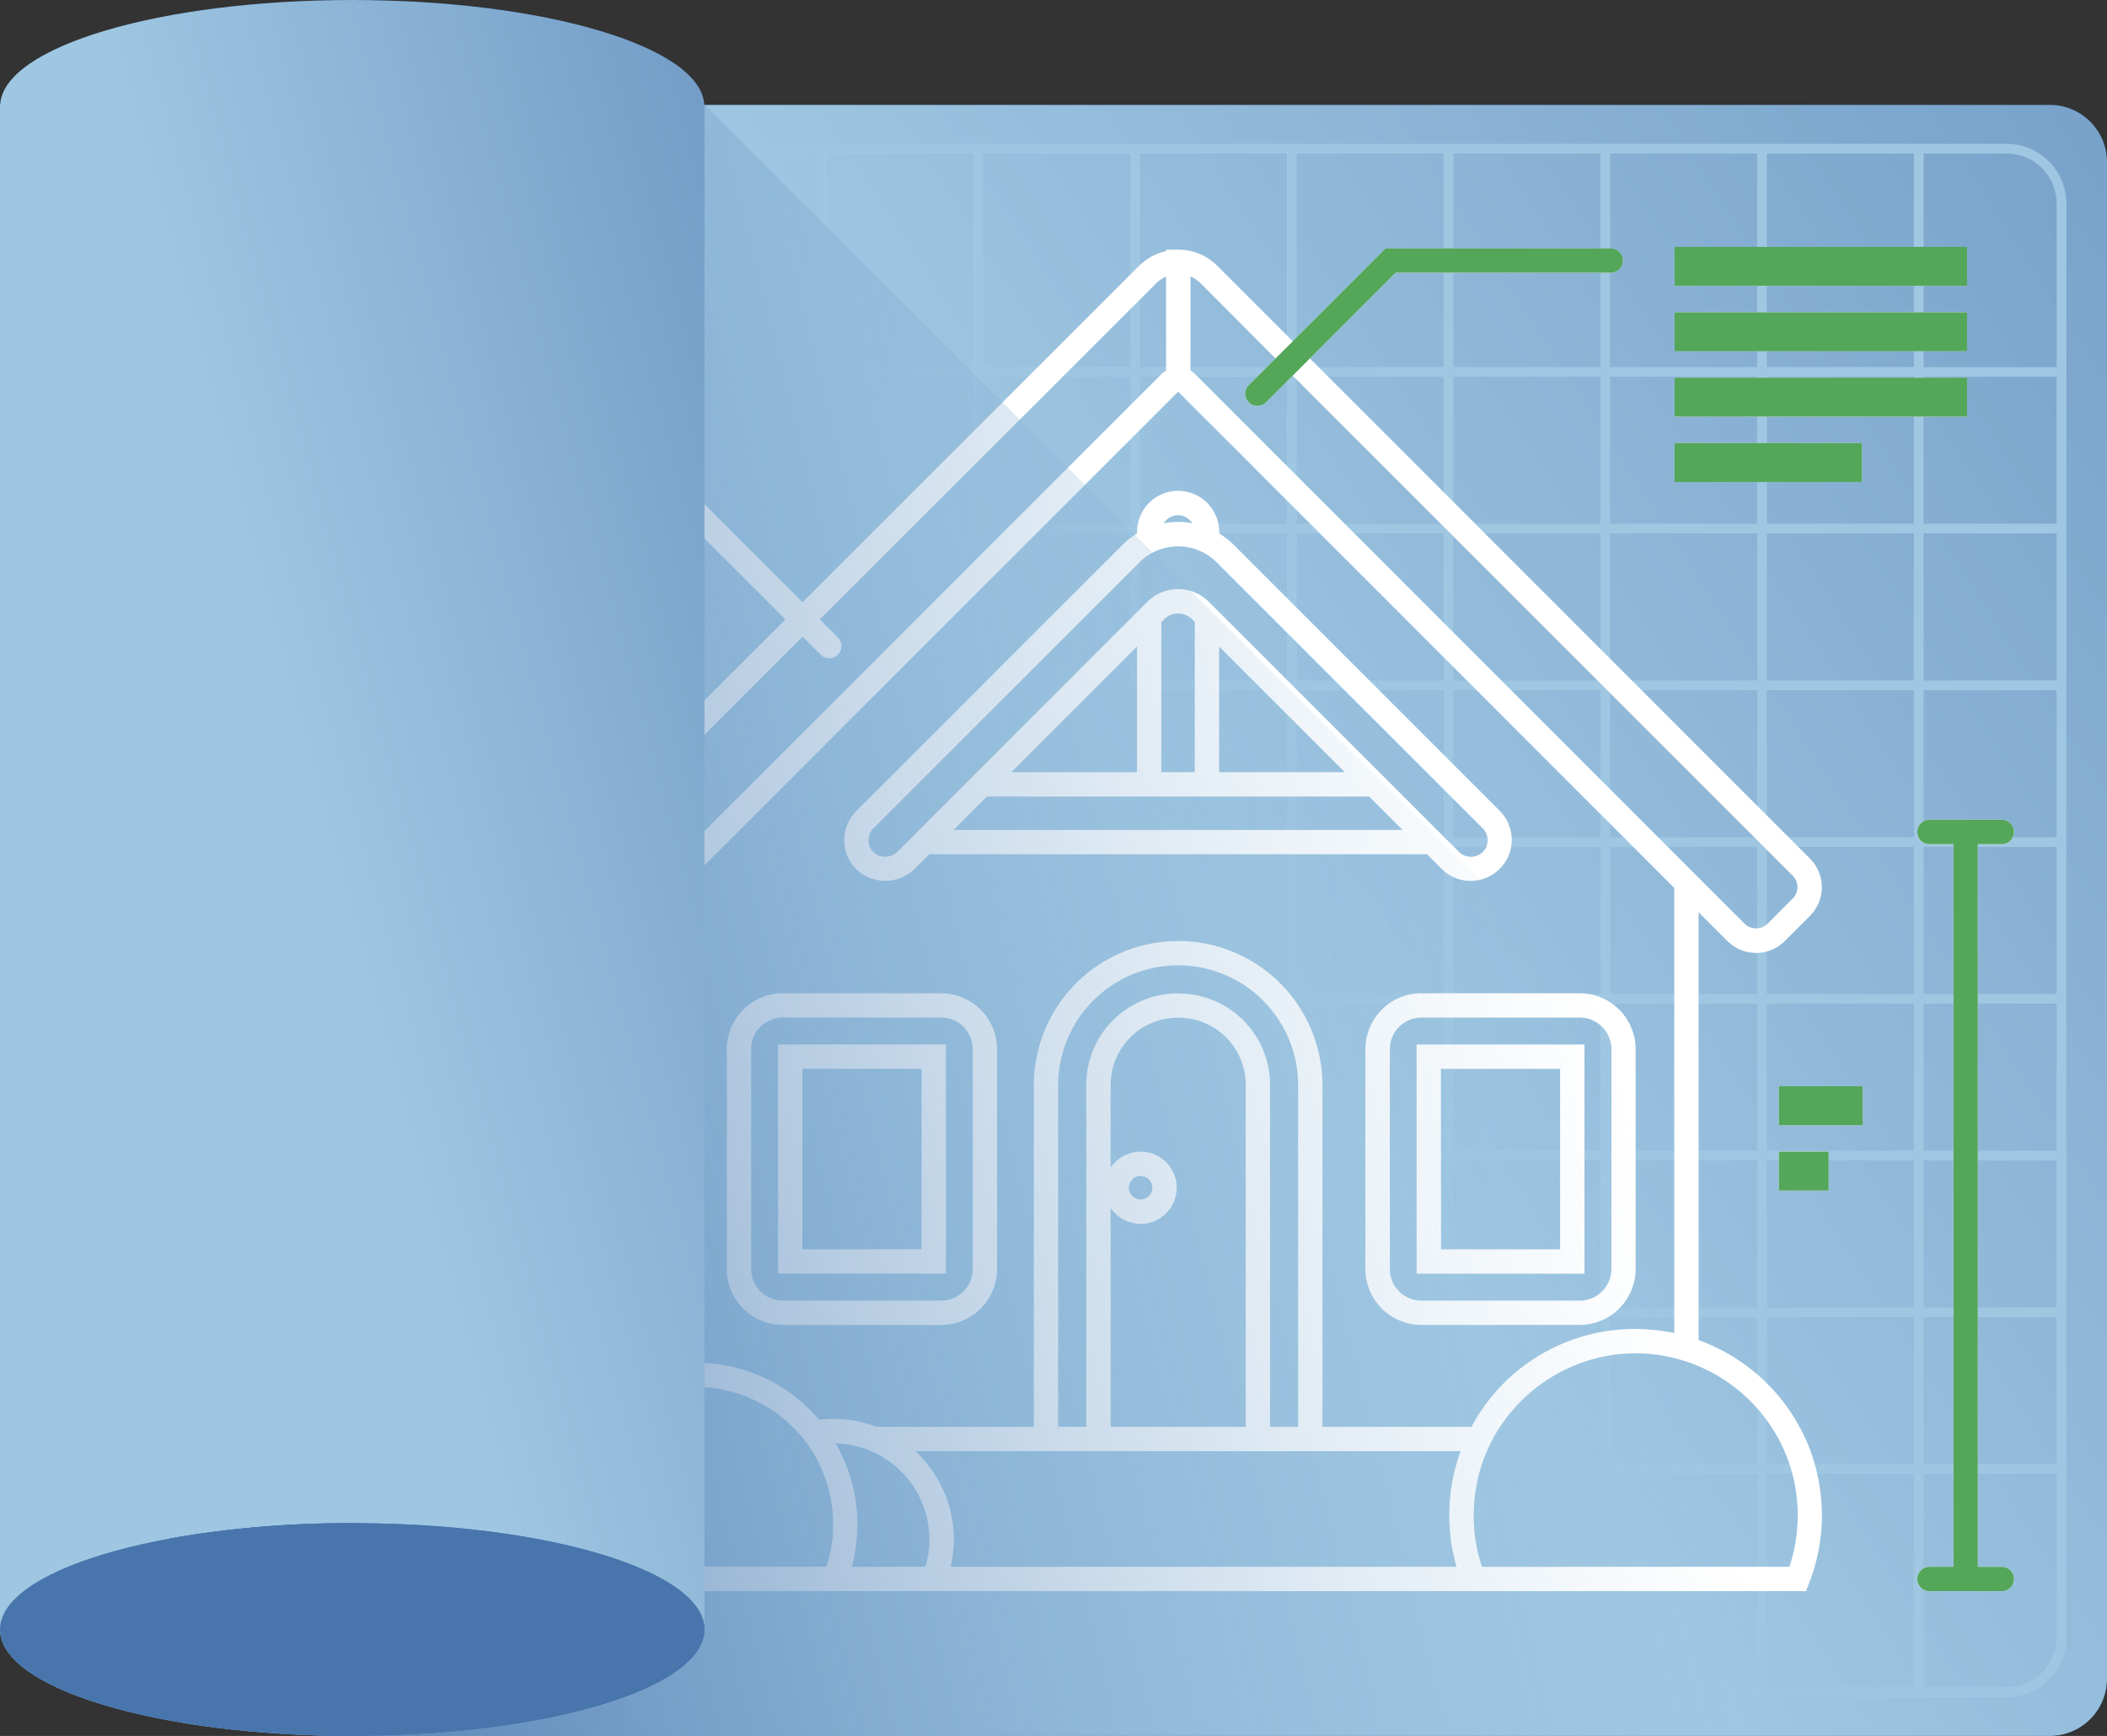 <svg xmlns="http://www.w3.org/2000/svg" xmlns:xlink="http://www.w3.org/1999/xlink" width="82.448" height="67.935" viewBox="0 0 82.448 67.935">
  <rect x="0" y="0" width="82.448" height="67.935" fill="#333333" stroke="none"/>
  <defs>
    <linearGradient id="linear-gradient" x1="0.462" y1="0.459" x2="1.784" y2="-0.349" gradientUnits="objectBoundingBox">
      <stop offset="0" stop-color="#9fc7e2"/>
      <stop offset="1" stop-color="#4975ad"/>
    </linearGradient>
    <linearGradient id="linear-gradient-2" x1="0.659" y1="0.314" x2="-0.224" y2="0.519" gradientUnits="objectBoundingBox">
      <stop offset="0" stop-color="#9fc7e2" stop-opacity="0"/>
      <stop offset="1" stop-color="#4975ad"/>
    </linearGradient>
    <linearGradient id="linear-gradient-3" x1="0.471" y1="0.526" x2="1.626" y2="-0.233" xlink:href="#linear-gradient"/>
    <linearGradient id="linear-gradient-4" x1="1.634" y1="-7.759" x2="-0.028" y2="-6.027" xlink:href="#linear-gradient"/>
    <linearGradient id="linear-gradient-5" x1="0.846" y1="-7.561" x2="-0.016" y2="-5.397" xlink:href="#linear-gradient"/>
    <linearGradient id="linear-gradient-6" x1="0.382" y1="-8.638" x2="1.799" y2="-6.577" xlink:href="#linear-gradient"/>
  </defs>
  <g id="Groupe_42027" data-name="Groupe 42027" transform="translate(5571 1711.661)">
    <g id="Composant_27_6" data-name="Composant 27 – 6" transform="translate(-5571 -1711.661)" style="isolation: isolate">
      <g id="blueprint" style="mix-blend-mode: luminosity;isolation: isolate">
        <path id="Tracé_40402" data-name="Tracé 40402" d="M154.851,134.378H88.968V70.547h65.883a2.238,2.238,0,0,1,2.238,2.238V132.14A2.238,2.238,0,0,1,154.851,134.378Z" transform="translate(-74.641 -66.443)" fill="#0f1e3b"/>
        <path id="Tracé_40403" data-name="Tracé 40403" d="M152.168,80H87.785v60.787h64.383a2.342,2.342,0,0,0,2.339-2.339V82.336A2.342,2.342,0,0,0,152.168,80Zm1.958,2.339v6.4H148.92V80.378h3.247A1.96,1.96,0,0,1,154.126,82.336Zm-29.738,30.931v-5.753h5.753v5.753Zm5.752.381V119.4h-5.753v-5.752Zm-5.752-6.514v-5.752h5.753v5.752Zm6.133.381h5.752v5.753h-5.752Zm0-.381v-5.752h5.752v5.752Zm0-6.133V95.248h5.752V101Zm-.381,0h-5.753V95.248h5.753Zm-6.133,0h-5.752V95.248h5.752Zm0,.381v5.752h-5.752v-5.752Zm0,6.133v5.753h-5.752v-5.753Zm0,6.133V119.4h-5.752v-5.752Zm0,6.133v5.752h-5.752v-5.752Zm.381,0h5.753v5.752h-5.753Zm6.133,0h5.752v5.752h-5.752Zm0-.381v-5.752h5.752V119.4Zm6.133-5.752h5.752V119.4h-5.752Zm0-.381v-5.753h5.752v5.753Zm0-6.133v-5.752h5.752v5.752Zm0-6.133V95.248h5.752V101Zm0-6.133V89.115h5.752v5.752h-5.752Zm-.381,0h-5.752V89.115h5.752Zm-6.133,0h-5.753V89.115h5.753Zm-6.133,0h-5.752V89.115h5.752Zm-6.133,0h-5.752V89.115h5.752v5.752h0Zm0,.381V101h-5.752V95.248Zm0,6.133v5.752h-5.752v-5.752Zm0,6.133v5.753h-5.752v-5.753Zm0,6.133V119.4h-5.752v-5.752Zm0,6.133v5.752h-5.752v-5.752Zm0,6.133v5.752h-5.752v-5.752Zm.381,0h5.752v5.752h-5.752Zm6.133,0h5.753v5.752h-5.753Zm6.133,0h5.752v5.752h-5.752Zm6.133,0h5.752v5.752h-5.752Zm0-.381v-5.752h5.752v5.752Zm6.133-5.752h5.752v5.752h-5.752Zm0-.381v-5.752h5.752V119.4Zm0-6.133v-5.753h5.752v5.753Zm0-6.133v-5.752h5.752v5.752Zm0-6.133V95.248h5.752V101Zm0-6.133V89.115h5.752v5.752h-5.752Zm0-6.133V80.378h5.752v8.356h-5.752Zm-.381,0h-5.752V80.378h5.752Zm-6.133,0h-5.752V80.378h5.752Zm-6.133,0h-5.753V80.378h5.753Zm-6.133,0h-5.752V80.378h5.752Zm-6.133,0h-5.752V80.378h5.752v8.356h0Zm-6.133,0h-5.752V80.378h5.752Zm0,.381v5.752h-5.752V89.115Zm0,6.133V101h-5.752V95.248Zm0,6.133v5.752h-5.752v-5.752Zm0,6.133v5.753h-5.752v-5.753Zm0,6.133V119.4h-5.752v-5.752Zm0,6.133v5.752h-5.752v-5.752Zm0,6.133v5.752h-5.752v-5.752Zm0,6.133V140.4h-5.752v-8.356Zm.381,0h5.752V140.4h-5.752Zm6.133,0h5.752V140.4h-5.752Zm6.133,0h5.753V140.4h-5.753Zm6.133,0h5.752V140.4h-5.752Zm6.133,0h5.752V140.4h-5.752Zm6.133,0h5.752V140.4h-5.752Zm0-.381v-5.752h5.752v5.752Zm6.133-5.752h5.205v5.752H148.92Zm0-.381v-5.752h5.205v5.752Zm0-6.133v-5.752h5.205V119.4Zm0-6.133v-5.753h5.205v5.753Zm0-6.133v-5.752h5.205v5.752Zm0-6.133V95.248h5.205V101Zm0-6.133V89.115h5.205v5.752H148.92ZM88.166,80.378h17.441v8.356H93.9v.381h11.709v5.752H93.9v.381h11.709V101H93.9v.381h11.709v5.752H93.9v.381h11.709v5.753H93.9v.381h11.709V119.4H93.9v.381h11.709v5.752H93.9v.381h11.709v5.752H93.9v.381h11.709V140.4H88.166Zm64,60.025H148.92v-8.356h5.205v6.4A1.96,1.96,0,0,1,152.168,140.4Z" transform="translate(-73.649 -74.372)" fill="#0f1e3b"/>
        <g id="Groupe_36050" data-name="Groupe 36050" transform="translate(20.912 9.663)">
          <path id="Tracé_40404" data-name="Tracé 40404" d="M178.8,299.429H185a2.19,2.19,0,0,0,2.187-2.187v-8.605A2.19,2.19,0,0,0,185,286.449h-6.2a2.19,2.19,0,0,0-2.187,2.187v8.605A2.19,2.19,0,0,0,178.8,299.429Zm-1.235-10.793A1.236,1.236,0,0,1,178.8,287.4H185a1.236,1.236,0,0,1,1.235,1.235v8.605A1.236,1.236,0,0,1,185,298.476h-6.2a1.236,1.236,0,0,1-1.235-1.235Z" transform="translate(-169.084 -257.241)" fill="#0f1e3b"/>
          <path id="Tracé_40405" data-name="Tracé 40405" d="M195.633,298.9h-6.568v8.969h6.568Zm-.952,8.016h-4.663v-7.064h4.663Z" transform="translate(-179.532 -267.69)" fill="#0f1e3b"/>
          <path id="Tracé_40406" data-name="Tracé 40406" d="M331.79,288.636v8.605a2.19,2.19,0,0,0,2.187,2.187h6.2a2.19,2.19,0,0,0,2.187-2.187v-8.605a2.19,2.19,0,0,0-2.187-2.187h-6.2A2.19,2.19,0,0,0,331.79,288.636Zm9.627,0v8.605a1.236,1.236,0,0,1-1.235,1.235h-6.2a1.236,1.236,0,0,1-1.235-1.235v-8.605a1.236,1.236,0,0,1,1.235-1.235h6.2A1.237,1.237,0,0,1,341.417,288.636Z" transform="translate(-299.274 -257.241)" fill="#0f1e3b"/>
          <path id="Tracé_40407" data-name="Tracé 40407" d="M344.244,307.871h6.568V298.9h-6.568Zm.952-8.016h4.663v7.064H345.2Z" transform="translate(-309.723 -267.689)" fill="#0f1e3b"/>
          <path id="Tracé_40408" data-name="Tracé 40408" d="M207.926,179.125l.551-.551h19.476l.585.585a1.607,1.607,0,0,0,2.272-2.273l-10.419-10.419a3.094,3.094,0,0,0-.569-.446v-.061a1.607,1.607,0,0,0-3.214,0v.061a3.1,3.1,0,0,0-.569.446L205.62,176.886a1.607,1.607,0,0,0,.035,2.307A1.644,1.644,0,0,0,207.926,179.125Zm1.5-1.5.233-.233,1.076-1.076h14.953l1.31,1.309Zm15.31-2.262h-4.917v-4.917Zm-5.994-5.994.124.124v5.869h-1.309v-5.869l.124-.124A.768.768,0,0,1,218.746,169.366Zm-2.137,5.994h-4.917l4.917-4.917Zm1.607-10.054a.654.654,0,0,1,.557.312,3.014,3.014,0,0,0-1.115,0A.655.655,0,0,1,218.215,165.305Zm-11.922,12.254,10.419-10.419a2.132,2.132,0,0,1,.488-.365l.091-.044a2.142,2.142,0,0,1,1.848,0l.09.043a2.133,2.133,0,0,1,.49.366l10.419,10.419a.654.654,0,0,1,0,.926.671.671,0,0,1-.926,0l-.031-.031h0l-3.094-3.094-6.667-6.667a1.716,1.716,0,0,0-.129-.117,1.7,1.7,0,0,0-2.1-.037,1.678,1.678,0,0,0-.18.154l-.2.2-6.468,6.468h0l-3.092,3.092a.685.685,0,0,1-.944.047.655.655,0,0,1-.015-.94Z" transform="translate(-193.026 -154.807)" fill="#0f1e3b"/>
          <path id="Tracé_40409" data-name="Tracé 40409" d="M175.421,148.161V131.415l1.131,1.131a1.585,1.585,0,0,0,2.239,0l.989-.989a1.585,1.585,0,0,0,0-2.239l-19.567-19.573,3.353-3.353h8.419a.476.476,0,0,0,0-.952h-8.813l-3.632,3.632-2.948-2.949c-.052-.052-.107-.1-.163-.148l-.025-.018c-.049-.039-.1-.077-.152-.112h0a2.153,2.153,0,0,0-1.193-.358h-.476v.056a2.154,2.154,0,0,0-1.057.579L140.36,119.286l-7.839-7.839a.476.476,0,0,0-.673.673l7.839,7.839-9.357,9.357a1.583,1.583,0,0,0,0,2.239l.988.989a1.583,1.583,0,0,0,2.239,0l1.136-1.136V149.23a6.362,6.362,0,0,0-4.412,3.881,6.342,6.342,0,0,0,.022,4.572l.119.3h49.2l.119-.3a7.315,7.315,0,0,0,.025-5.272A7.331,7.331,0,0,0,175.421,148.161Zm-16.555-38.417-1.037,1.037a.476.476,0,1,0,.673.673l1.037-1.037,19.567,19.573a.639.639,0,0,1,.08.1c0,.006.006.012.01.018a.635.635,0,0,1,.048.092l0,.006a.635.635,0,0,1,0,.464v0a.628.628,0,0,1-.048.092c0,.006-.006.013-.01.018a.622.622,0,0,1-.08.1l-.989.989a.646.646,0,0,1-.893,0l-1.8-1.8h0l-19.332-19.338-.379-.38h0a.949.949,0,0,0-.095-.082l-.033-.023-.024-.017-.023-.016v-3.674c.028.012.055.024.082.038l.009,0c.03.016.059.034.088.052l.016.01c.027.018.053.037.078.057l.02.015a1.165,1.165,0,0,1,.091.082Zm-25.982,22.126a.646.646,0,0,1-.893,0l-.989-.989a.631.631,0,0,1,0-.892l9.357-9.357.7.7a.476.476,0,1,0,.673-.673l-.7-.7L154.2,106.8a1.207,1.207,0,0,1,.384-.258v3.675l-.018.012-.033.023a.96.96,0,0,0-.124.1l-10.6,10.6Zm2.761,17.2V130.457l8.886-8.886,10.526-10.526,19.411,19.418v17.421a7.329,7.329,0,0,0-.873-.128l-.167-.013-.147-.009q-.149-.007-.3-.008h-.03a7.235,7.235,0,0,0-6.418,3.831h-5.831V138.19a5.647,5.647,0,1,0-11.294,0v13.367h-6.155a4.669,4.669,0,0,0-1.312-.3l-.045,0c-.111-.008-.223-.013-.336-.013-.085,0-.17,0-.255.008l-.073.005c-.063,0-.125.01-.188.017l-.044,0a6.251,6.251,0,0,0-4.259-2.2l-.123-.01-.139-.008c-.088,0-.177-.007-.266-.007h-.027l-.113,0-.136,0c-.059,0-.119.006-.178.01l-.068,0Zm16.769-6.084a1.412,1.412,0,1,0,0-1.574v-3.248a2.622,2.622,0,0,1,2.62-2.618h.047a2.621,2.621,0,0,1,2.618,2.618v13.391h-5.284v-8.569Zm.712-.787a.46.46,0,1,1,.46.46A.46.46,0,0,1,153.128,142.2Zm1.954-7.605h-.047a3.575,3.575,0,0,0-3.572,3.571v13.391h-1.1V138.19a4.695,4.695,0,1,1,9.39,0v13.367h-1.1V138.166A3.574,3.574,0,0,0,155.082,134.6Zm-24.263,20.774a5.338,5.338,0,0,1,.353-1.918,5.4,5.4,0,0,1,4.2-3.388h0q.2-.031.4-.047h.021c.132-.01.264-.015.4-.015s.262.006.392.015l.053,0a5.413,5.413,0,0,1,3.747,2l.038.048a5.341,5.341,0,0,1,.432.638l0,.007q.1.173.186.355l0,.007c.058.123.113.25.162.378a5.336,5.336,0,0,1,.353,1.917c0,.132-.006.262-.015.392,0,.018,0,.036,0,.054q-.015.189-.044.375c0,.019-.006.038-.009.057a5.3,5.3,0,0,1-.181.754l-.01.031H131.081A5.36,5.36,0,0,1,130.819,155.369Zm14.492.91c0,.033-.007.065-.01.1-.008.076-.019.151-.032.226-.006.035-.012.069-.019.1-.016.082-.036.162-.058.243-.006.023-.011.046-.018.068,0,.006,0,.011-.006.017h-2.881c.006-.022.01-.045.016-.067q.035-.135.064-.271c.007-.035.015-.069.022-.1q.035-.177.059-.355c0-.031.007-.062.011-.092.011-.094.021-.189.028-.284,0-.04.006-.08.008-.119.006-.114.011-.228.011-.342,0-.009,0-.019,0-.028a6.3,6.3,0,0,0-.852-3.171c.072,0,.144,0,.216.01l.1.009c.088.009.175.023.261.038.062.011.123.026.184.04l.109.027c.071.019.142.039.211.063l.043.015a3.8,3.8,0,0,1,1.9,1.449l.021.032c.047.071.093.144.136.219l.011.02c.037.066.072.133.1.2l.029.062c.035.076.068.152.1.231a3.718,3.718,0,0,1,.247,1.343C145.326,156.065,145.32,156.172,145.311,156.279Zm.844.755c0-.016.006-.032.01-.048.014-.062.027-.124.038-.186.005-.028.009-.057.014-.085.009-.055.017-.11.024-.165,0-.03.007-.059.01-.089.006-.057.011-.115.015-.173,0-.026,0-.052.005-.079,0-.084.007-.167.007-.252q0-.219-.02-.434c-.008-.089-.019-.177-.032-.264a4.608,4.608,0,0,0-.258-.985h0q-.046-.12-.1-.237c-.009-.021-.019-.041-.029-.061l-.034-.072c-.016-.033-.032-.066-.048-.1s-.032-.059-.048-.089c-.025-.045-.049-.091-.076-.135s-.037-.061-.055-.091-.052-.084-.08-.126l-.062-.09q-.042-.061-.086-.12l-.066-.087c-.031-.039-.062-.078-.094-.116l-.068-.081c-.034-.039-.069-.077-.1-.115l-.067-.073c-.041-.043-.084-.084-.126-.125l-.048-.047h21.329c-.014.038-.026.077-.04.116s-.033.094-.048.142-.035.113-.052.17-.029.094-.042.142-.03.116-.045.174-.024.094-.035.142-.025.119-.037.178-.019.094-.028.141-.02.123-.03.184c-.007.046-.015.092-.021.138-.009.065-.015.13-.022.195,0,.043-.01.086-.014.13-.006.072-.01.146-.015.218,0,.036-.005.072-.007.109q-.007.164-.007.329c0,.016,0,.032,0,.048,0,.132.006.262.014.393,0,.048.006.1.01.144.01.132.024.264.041.395,0,.025.006.049.01.074.019.135.044.27.071.4q.014.067.029.134c.028.127.059.253.095.379,0,.016.007.032.012.048H146.155Zm32.809,0H166.944c-.042-.126-.08-.254-.114-.383-.011-.042-.023-.084-.033-.127s-.022-.094-.032-.142-.019-.085-.027-.128-.018-.1-.027-.145-.014-.084-.021-.126-.015-.1-.021-.149-.01-.081-.014-.122-.011-.1-.015-.154-.005-.076-.008-.114c0-.054-.008-.109-.01-.164,0-.028,0-.056,0-.084,0-.06,0-.121,0-.182a6.3,6.3,0,0,1,.416-2.263l.006-.015q.044-.114.091-.224c.014-.034.03-.066.045-.1s.043-.1.066-.142l.031-.062c.056-.114.116-.226.178-.335.025-.043.051-.086.077-.128s.058-.094.088-.141a6.4,6.4,0,0,1,4.556-2.876c.1-.012.2-.024.3-.031l.093-.005c.127-.008.254-.013.382-.013h.023c.139,0,.277.006.414.015l.084.006c.111.009.221.022.33.037q.121.016.241.038l.169.032a6.38,6.38,0,0,1,4.672,3.948,6.372,6.372,0,0,1,.089,4.281Z" transform="translate(-129.866 -105.38)" fill="#0f1e3b"/>
          <rect id="Rectangle_2341" data-name="Rectangle 2341" width="11.445" height="1.524" transform="translate(44.616)" fill="#0f1e3b"/>
          <rect id="Rectangle_2342" data-name="Rectangle 2342" width="11.445" height="1.524" transform="translate(44.616 2.559)" fill="#0f1e3b"/>
          <rect id="Rectangle_2343" data-name="Rectangle 2343" width="11.445" height="1.524" transform="translate(44.616 5.117)" fill="#0f1e3b"/>
          <rect id="Rectangle_2344" data-name="Rectangle 2344" width="3.277" height="1.524" transform="translate(48.699 32.847)" fill="#0f1e3b"/>
          <rect id="Rectangle_2345" data-name="Rectangle 2345" width="1.945" height="1.524" transform="translate(48.699 35.404)" fill="#0f1e3b"/>
          <rect id="Rectangle_2346" data-name="Rectangle 2346" width="7.331" height="1.524" transform="translate(44.616 7.676)" fill="#0f1e3b"/>
          <path id="Tracé_40410" data-name="Tracé 40410" d="M469.243,273.533H468.3V245.252h.939a.476.476,0,0,0,0-.952h-2.83a.476.476,0,0,0,0,.952h.939v28.281h-.939a.476.476,0,0,0,0,.952h2.83a.476.476,0,0,0,0-.952Z" transform="translate(-411.819 -221.88)" fill="#0f1e3b"/>
        </g>
        <path id="Tracé_40411" data-name="Tracé 40411" d="M157.089,132.14v-6.729L102.225,70.547H88.968v63.831h65.883A2.238,2.238,0,0,0,157.089,132.14Z" transform="translate(-74.641 -66.443)" fill="#0f1e3b"/>
        <path id="Tracé_40412" data-name="Tracé 40412" d="M27.559,49.15c-.14-2.263-6.252-4.086-13.776-4.086S.147,46.886.007,49.15H0v59.685C0,111.134,6.171,113,13.783,113s13.783-1.864,13.783-4.163V49.15Z" transform="translate(0 -45.064)" fill="#0f1e3b"/>
        <path id="Tracé_40413" data-name="Tracé 40413" d="M27.566,419.381c0,2.3-6.171,4.163-13.783,4.163S0,421.68,0,419.381s6.171-4.165,13.783-4.165S27.566,417.081,27.566,419.381Z" transform="translate(0 -355.61)" fill="#0f1e3b"/>
        <path id="Tracé_40414" data-name="Tracé 40414" d="M62.178,419.382c0,2.3-6.171,4.163-13.783,4.163-.867,0-1.714-.025-2.537-.071-.225-.025-.442-.053-.655-.086-.259-.04-.51-.084-.752-.131-.16-.032-.316-.067-.467-.1-.076-.019-.151-.036-.223-.055a5.026,5.026,0,0,1-2.2-1.011.965.965,0,0,1-.3-.535.759.759,0,0,1-.006-.093v-5.641a40.339,40.339,0,0,1,7.14-.6c.061,0,.124,0,.185,0C56.106,415.247,62.178,417.1,62.178,419.382Z" transform="translate(-34.612 -355.611)" fill="#0f1e3b"/>
        <path id="Tracé_40415" data-name="Tracé 40415" d="M48.578,415.217V419.3l-.185,0c-3.942,0-7.14.966-7.14,2.158v-5.641a40.339,40.339,0,0,1,7.14-.6C48.454,415.215,48.517,415.215,48.578,415.217Z" transform="translate(-34.61 -355.609)" fill="#0f1e3b"/>
      </g>
      <g id="blueprint-2" data-name="blueprint" style="isolation: isolate">
        <g id="Groupe_36050-2" data-name="Groupe 36050" transform="translate(20.912 9.663)">
          <rect id="Rectangle_2341-2" data-name="Rectangle 2341" width="11.445" height="1.524" transform="translate(44.616)" fill="#0f1e3b"/>
          <rect id="Rectangle_2342-2" data-name="Rectangle 2342" width="11.445" height="1.524" transform="translate(44.616 2.559)" fill="#0f1e3b"/>
          <rect id="Rectangle_2343-2" data-name="Rectangle 2343" width="11.445" height="1.524" transform="translate(44.616 5.117)" fill="#0f1e3b"/>
          <rect id="Rectangle_2344-2" data-name="Rectangle 2344" width="3.277" height="1.524" transform="translate(48.699 32.847)" fill="#0f1e3b"/>
          <rect id="Rectangle_2345-2" data-name="Rectangle 2345" width="1.945" height="1.524" transform="translate(48.699 35.404)" fill="#0f1e3b"/>
          <rect id="Rectangle_2346-2" data-name="Rectangle 2346" width="7.331" height="1.524" transform="translate(44.616 7.676)" fill="#0f1e3b"/>
          <path id="Tracé_40410-2" data-name="Tracé 40410" d="M469.243,273.533H468.3V245.252h.939a.476.476,0,0,0,0-.952h-2.83a.476.476,0,0,0,0,.952h.939v28.281h-.939a.476.476,0,0,0,0,.952h2.83a.476.476,0,0,0,0-.952Z" transform="translate(-411.819 -221.88)" fill="#0f1e3b"/>
        </g>
      </g>
      <path id="Tracé_40473" data-name="Tracé 40473" d="M163.566,106.392h8.419a.476.476,0,0,0,0-.952h-8.813l-3.632,3.632Zm-4.7,3.353-1.037,1.037a.476.476,0,1,0,.673.673l5.063-5.062H162.26" transform="translate(-108.954 -95.719)" fill="#0f1e3b"/>
    </g>
    <g id="Groupe_42028" data-name="Groupe 42028">
      <g id="blueprint-3" data-name="blueprint" transform="translate(-5571 -1711.661)" style="mix-blend-mode: luminosity;isolation: isolate">
        <path id="Tracé_40402-2" data-name="Tracé 40402" d="M154.851,134.378H88.968V70.547h65.883a2.238,2.238,0,0,1,2.238,2.238V132.14A2.238,2.238,0,0,1,154.851,134.378Z" transform="translate(-74.641 -66.443)" fill="url(#linear-gradient)"/>
        <path id="Tracé_40403-2" data-name="Tracé 40403" d="M152.168,80H87.785v60.787h64.383a2.342,2.342,0,0,0,2.339-2.339V82.336A2.342,2.342,0,0,0,152.168,80Zm1.958,2.339v6.4H148.92V80.378h3.247A1.96,1.96,0,0,1,154.126,82.336Zm-29.738,30.931v-5.753h5.753v5.753Zm5.752.381V119.4h-5.753v-5.752Zm-5.752-6.514v-5.752h5.753v5.752Zm6.133.381h5.752v5.753h-5.752Zm0-.381v-5.752h5.752v5.752Zm0-6.133V95.248h5.752V101Zm-.381,0h-5.753V95.248h5.753Zm-6.133,0h-5.752V95.248h5.752Zm0,.381v5.752h-5.752v-5.752Zm0,6.133v5.753h-5.752v-5.753Zm0,6.133V119.4h-5.752v-5.752Zm0,6.133v5.752h-5.752v-5.752Zm.381,0h5.753v5.752h-5.753Zm6.133,0h5.752v5.752h-5.752Zm0-.381v-5.752h5.752V119.4Zm6.133-5.752h5.752V119.4h-5.752Zm0-.381v-5.753h5.752v5.753Zm0-6.133v-5.752h5.752v5.752Zm0-6.133V95.248h5.752V101Zm0-6.133V89.115h5.752v5.752h-5.752Zm-.381,0h-5.752V89.115h5.752Zm-6.133,0h-5.753V89.115h5.753Zm-6.133,0h-5.752V89.115h5.752Zm-6.133,0h-5.752V89.115h5.752v5.752h0Zm0,.381V101h-5.752V95.248Zm0,6.133v5.752h-5.752v-5.752Zm0,6.133v5.753h-5.752v-5.753Zm0,6.133V119.4h-5.752v-5.752Zm0,6.133v5.752h-5.752v-5.752Zm0,6.133v5.752h-5.752v-5.752Zm.381,0h5.752v5.752h-5.752Zm6.133,0h5.753v5.752h-5.753Zm6.133,0h5.752v5.752h-5.752Zm6.133,0h5.752v5.752h-5.752Zm0-.381v-5.752h5.752v5.752Zm6.133-5.752h5.752v5.752h-5.752Zm0-.381v-5.752h5.752V119.4Zm0-6.133v-5.753h5.752v5.753Zm0-6.133v-5.752h5.752v5.752Zm0-6.133V95.248h5.752V101Zm0-6.133V89.115h5.752v5.752h-5.752Zm0-6.133V80.378h5.752v8.356h-5.752Zm-.381,0h-5.752V80.378h5.752Zm-6.133,0h-5.752V80.378h5.752Zm-6.133,0h-5.753V80.378h5.753Zm-6.133,0h-5.752V80.378h5.752Zm-6.133,0h-5.752V80.378h5.752v8.356h0Zm-6.133,0h-5.752V80.378h5.752Zm0,.381v5.752h-5.752V89.115Zm0,6.133V101h-5.752V95.248Zm0,6.133v5.752h-5.752v-5.752Zm0,6.133v5.753h-5.752v-5.753Zm0,6.133V119.4h-5.752v-5.752Zm0,6.133v5.752h-5.752v-5.752Zm0,6.133v5.752h-5.752v-5.752Zm0,6.133V140.4h-5.752v-8.356Zm.381,0h5.752V140.4h-5.752Zm6.133,0h5.752V140.4h-5.752Zm6.133,0h5.753V140.4h-5.753Zm6.133,0h5.752V140.4h-5.752Zm6.133,0h5.752V140.4h-5.752Zm6.133,0h5.752V140.4h-5.752Zm0-.381v-5.752h5.752v5.752Zm6.133-5.752h5.205v5.752H148.92Zm0-.381v-5.752h5.205v5.752Zm0-6.133v-5.752h5.205V119.4Zm0-6.133v-5.753h5.205v5.753Zm0-6.133v-5.752h5.205v5.752Zm0-6.133V95.248h5.205V101Zm0-6.133V89.115h5.205v5.752H148.92ZM88.166,80.378h17.441v8.356H93.9v.381h11.709v5.752H93.9v.381h11.709V101H93.9v.381h11.709v5.752H93.9v.381h11.709v5.753H93.9v.381h11.709V119.4H93.9v.381h11.709v5.752H93.9v.381h11.709v5.752H93.9v.381h11.709V140.4H88.166Zm64,60.025H148.92v-8.356h5.205v6.4A1.96,1.96,0,0,1,152.168,140.4Z" transform="translate(-73.649 -74.372)" fill="#9fc7e2"/>
        <g id="Groupe_36050-3" data-name="Groupe 36050" transform="translate(20.912 9.663)">
          <path id="Tracé_40404-2" data-name="Tracé 40404" d="M178.8,299.429H185a2.19,2.19,0,0,0,2.187-2.187v-8.605A2.19,2.19,0,0,0,185,286.449h-6.2a2.19,2.19,0,0,0-2.187,2.187v8.605A2.19,2.19,0,0,0,178.8,299.429Zm-1.235-10.793A1.236,1.236,0,0,1,178.8,287.4H185a1.236,1.236,0,0,1,1.235,1.235v8.605A1.236,1.236,0,0,1,185,298.476h-6.2a1.236,1.236,0,0,1-1.235-1.235Z" transform="translate(-169.084 -257.241)" fill="#fff"/>
          <path id="Tracé_40405-2" data-name="Tracé 40405" d="M195.633,298.9h-6.568v8.969h6.568Zm-.952,8.016h-4.663v-7.064h4.663Z" transform="translate(-179.532 -267.69)" fill="#fff"/>
          <path id="Tracé_40406-2" data-name="Tracé 40406" d="M331.79,288.636v8.605a2.19,2.19,0,0,0,2.187,2.187h6.2a2.19,2.19,0,0,0,2.187-2.187v-8.605a2.19,2.19,0,0,0-2.187-2.187h-6.2A2.19,2.19,0,0,0,331.79,288.636Zm9.627,0v8.605a1.236,1.236,0,0,1-1.235,1.235h-6.2a1.236,1.236,0,0,1-1.235-1.235v-8.605a1.236,1.236,0,0,1,1.235-1.235h6.2A1.237,1.237,0,0,1,341.417,288.636Z" transform="translate(-299.274 -257.241)" fill="#fff"/>
          <path id="Tracé_40407-2" data-name="Tracé 40407" d="M344.244,307.871h6.568V298.9h-6.568Zm.952-8.016h4.663v7.064H345.2Z" transform="translate(-309.723 -267.689)" fill="#fff"/>
          <path id="Tracé_40408-2" data-name="Tracé 40408" d="M207.926,179.125l.551-.551h19.476l.585.585a1.607,1.607,0,0,0,2.272-2.273l-10.419-10.419a3.094,3.094,0,0,0-.569-.446v-.061a1.607,1.607,0,0,0-3.214,0v.061a3.1,3.1,0,0,0-.569.446L205.62,176.886a1.607,1.607,0,0,0,.035,2.307A1.644,1.644,0,0,0,207.926,179.125Zm1.5-1.5.233-.233,1.076-1.076h14.953l1.31,1.309Zm15.31-2.262h-4.917v-4.917Zm-5.994-5.994.124.124v5.869h-1.309v-5.869l.124-.124A.768.768,0,0,1,218.746,169.366Zm-2.137,5.994h-4.917l4.917-4.917Zm1.607-10.054a.654.654,0,0,1,.557.312,3.014,3.014,0,0,0-1.115,0A.655.655,0,0,1,218.215,165.305Zm-11.922,12.254,10.419-10.419a2.132,2.132,0,0,1,.488-.365l.091-.044a2.142,2.142,0,0,1,1.848,0l.09.043a2.133,2.133,0,0,1,.49.366l10.419,10.419a.654.654,0,0,1,0,.926.671.671,0,0,1-.926,0l-.031-.031h0l-3.094-3.094-6.667-6.667a1.716,1.716,0,0,0-.129-.117,1.7,1.7,0,0,0-2.1-.037,1.678,1.678,0,0,0-.18.154l-.2.2-6.468,6.468h0l-3.092,3.092a.685.685,0,0,1-.944.047.655.655,0,0,1-.015-.94Z" transform="translate(-193.026 -154.807)" fill="#fff"/>
          <path id="Tracé_40409-2" data-name="Tracé 40409" d="M175.421,148.161V131.415l1.131,1.131a1.585,1.585,0,0,0,2.239,0l.989-.989a1.585,1.585,0,0,0,0-2.239l-19.567-19.573,3.353-3.353h8.419a.476.476,0,0,0,0-.952h-8.813l-3.632,3.632-2.948-2.949c-.052-.052-.107-.1-.163-.148l-.025-.018c-.049-.039-.1-.077-.152-.112h0a2.153,2.153,0,0,0-1.193-.358h-.476v.056a2.154,2.154,0,0,0-1.057.579L140.36,119.286l-7.839-7.839a.476.476,0,0,0-.673.673l7.839,7.839-9.357,9.357a1.583,1.583,0,0,0,0,2.239l.988.989a1.583,1.583,0,0,0,2.239,0l1.136-1.136V149.23a6.362,6.362,0,0,0-4.412,3.881,6.342,6.342,0,0,0,.022,4.572l.119.3h49.2l.119-.3a7.315,7.315,0,0,0,.025-5.272A7.331,7.331,0,0,0,175.421,148.161Zm-16.555-38.417-1.037,1.037a.476.476,0,1,0,.673.673l1.037-1.037,19.567,19.573a.639.639,0,0,1,.08.1c0,.006.006.012.01.018a.635.635,0,0,1,.048.092l0,.006a.635.635,0,0,1,0,.464v0a.628.628,0,0,1-.048.092c0,.006-.006.013-.01.018a.622.622,0,0,1-.08.1l-.989.989a.646.646,0,0,1-.893,0l-1.8-1.8h0l-19.332-19.338-.379-.38h0a.949.949,0,0,0-.095-.082l-.033-.023-.024-.017-.023-.016v-3.674c.028.012.055.024.082.038l.009,0c.03.016.059.034.088.052l.016.01c.027.018.053.037.078.057l.02.015a1.165,1.165,0,0,1,.091.082Zm-25.982,22.126a.646.646,0,0,1-.893,0l-.989-.989a.631.631,0,0,1,0-.892l9.357-9.357.7.7a.476.476,0,1,0,.673-.673l-.7-.7L154.2,106.8a1.207,1.207,0,0,1,.384-.258v3.675l-.018.012-.033.023a.96.96,0,0,0-.124.1l-10.6,10.6Zm2.761,17.2V130.457l8.886-8.886,10.526-10.526,19.411,19.418v17.421a7.329,7.329,0,0,0-.873-.128l-.167-.013-.147-.009q-.149-.007-.3-.008h-.03a7.235,7.235,0,0,0-6.418,3.831h-5.831V138.19a5.647,5.647,0,1,0-11.294,0v13.367h-6.155a4.669,4.669,0,0,0-1.312-.3l-.045,0c-.111-.008-.223-.013-.336-.013-.085,0-.17,0-.255.008l-.073.005c-.063,0-.125.01-.188.017l-.044,0a6.251,6.251,0,0,0-4.259-2.2l-.123-.01-.139-.008c-.088,0-.177-.007-.266-.007h-.027l-.113,0-.136,0c-.059,0-.119.006-.178.01l-.068,0Zm16.769-6.084a1.412,1.412,0,1,0,0-1.574v-3.248a2.622,2.622,0,0,1,2.62-2.618h.047a2.621,2.621,0,0,1,2.618,2.618v13.391h-5.284v-8.569Zm.712-.787a.46.46,0,1,1,.46.46A.46.46,0,0,1,153.128,142.2Zm1.954-7.605h-.047a3.575,3.575,0,0,0-3.572,3.571v13.391h-1.1V138.19a4.695,4.695,0,1,1,9.39,0v13.367h-1.1V138.166A3.574,3.574,0,0,0,155.082,134.6Zm-24.263,20.774a5.338,5.338,0,0,1,.353-1.918,5.4,5.4,0,0,1,4.2-3.388h0q.2-.031.4-.047h.021c.132-.01.264-.015.4-.015s.262.006.392.015l.053,0a5.413,5.413,0,0,1,3.747,2l.038.048a5.341,5.341,0,0,1,.432.638l0,.007q.1.173.186.355l0,.007c.058.123.113.25.162.378a5.336,5.336,0,0,1,.353,1.917c0,.132-.006.262-.015.392,0,.018,0,.036,0,.054q-.015.189-.044.375c0,.019-.006.038-.009.057a5.3,5.3,0,0,1-.181.754l-.01.031H131.081A5.36,5.36,0,0,1,130.819,155.369Zm14.492.91c0,.033-.007.065-.01.1-.008.076-.019.151-.032.226-.006.035-.012.069-.019.1-.016.082-.036.162-.058.243-.006.023-.011.046-.018.068,0,.006,0,.011-.006.017h-2.881c.006-.022.01-.045.016-.067q.035-.135.064-.271c.007-.035.015-.069.022-.1q.035-.177.059-.355c0-.031.007-.062.011-.092.011-.094.021-.189.028-.284,0-.04.006-.08.008-.119.006-.114.011-.228.011-.342,0-.009,0-.019,0-.028a6.3,6.3,0,0,0-.852-3.171c.072,0,.144,0,.216.01l.1.009c.088.009.175.023.261.038.062.011.123.026.184.04l.109.027c.071.019.142.039.211.063l.043.015a3.8,3.8,0,0,1,1.9,1.449l.021.032c.047.071.093.144.136.219l.011.02c.037.066.072.133.1.2l.029.062c.035.076.068.152.1.231a3.718,3.718,0,0,1,.247,1.343C145.326,156.065,145.32,156.172,145.311,156.279Zm.844.755c0-.016.006-.032.01-.048.014-.062.027-.124.038-.186.005-.028.009-.057.014-.085.009-.055.017-.11.024-.165,0-.03.007-.059.01-.089.006-.057.011-.115.015-.173,0-.026,0-.052.005-.079,0-.084.007-.167.007-.252q0-.219-.02-.434c-.008-.089-.019-.177-.032-.264a4.608,4.608,0,0,0-.258-.985h0q-.046-.12-.1-.237c-.009-.021-.019-.041-.029-.061l-.034-.072c-.016-.033-.032-.066-.048-.1s-.032-.059-.048-.089c-.025-.045-.049-.091-.076-.135s-.037-.061-.055-.091-.052-.084-.08-.126l-.062-.09q-.042-.061-.086-.12l-.066-.087c-.031-.039-.062-.078-.094-.116l-.068-.081c-.034-.039-.069-.077-.1-.115l-.067-.073c-.041-.043-.084-.084-.126-.125l-.048-.047h21.329c-.014.038-.026.077-.04.116s-.033.094-.048.142-.035.113-.052.17-.029.094-.042.142-.03.116-.045.174-.024.094-.035.142-.025.119-.037.178-.019.094-.028.141-.02.123-.03.184c-.007.046-.015.092-.021.138-.009.065-.015.13-.022.195,0,.043-.01.086-.014.13-.006.072-.01.146-.015.218,0,.036-.005.072-.007.109q-.007.164-.007.329c0,.016,0,.032,0,.048,0,.132.006.262.014.393,0,.048.006.1.01.144.01.132.024.264.041.395,0,.025.006.049.01.074.019.135.044.27.071.4q.014.067.029.134c.028.127.059.253.095.379,0,.016.007.032.012.048H146.155Zm32.809,0H166.944c-.042-.126-.08-.254-.114-.383-.011-.042-.023-.084-.033-.127s-.022-.094-.032-.142-.019-.085-.027-.128-.018-.1-.027-.145-.014-.084-.021-.126-.015-.1-.021-.149-.01-.081-.014-.122-.011-.1-.015-.154-.005-.076-.008-.114c0-.054-.008-.109-.01-.164,0-.028,0-.056,0-.084,0-.06,0-.121,0-.182a6.3,6.3,0,0,1,.416-2.263l.006-.015q.044-.114.091-.224c.014-.034.03-.066.045-.1s.043-.1.066-.142l.031-.062c.056-.114.116-.226.178-.335.025-.043.051-.086.077-.128s.058-.094.088-.141a6.4,6.4,0,0,1,4.556-2.876c.1-.012.2-.024.3-.031l.093-.005c.127-.008.254-.013.382-.013h.023c.139,0,.277.006.414.015l.084.006c.111.009.221.022.33.037q.121.016.241.038l.169.032a6.38,6.38,0,0,1,4.672,3.948,6.372,6.372,0,0,1,.089,4.281Z" transform="translate(-129.866 -105.38)" fill="#fff"/>
          <rect id="Rectangle_2341-3" data-name="Rectangle 2341" width="11.445" height="1.524" transform="translate(44.616)" fill="#fff"/>
          <rect id="Rectangle_2342-3" data-name="Rectangle 2342" width="11.445" height="1.524" transform="translate(44.616 2.559)" fill="#fff"/>
          <rect id="Rectangle_2343-3" data-name="Rectangle 2343" width="11.445" height="1.524" transform="translate(44.616 5.117)" fill="#fff"/>
          <rect id="Rectangle_2344-3" data-name="Rectangle 2344" width="3.277" height="1.524" transform="translate(48.699 32.847)" fill="#fff"/>
          <rect id="Rectangle_2345-3" data-name="Rectangle 2345" width="1.945" height="1.524" transform="translate(48.699 35.404)" fill="#fff"/>
          <rect id="Rectangle_2346-3" data-name="Rectangle 2346" width="7.331" height="1.524" transform="translate(44.616 7.676)" fill="#fff"/>
          <path id="Tracé_40410-3" data-name="Tracé 40410" d="M469.243,273.533H468.3V245.252h.939a.476.476,0,0,0,0-.952h-2.83a.476.476,0,0,0,0,.952h.939v28.281h-.939a.476.476,0,0,0,0,.952h2.83a.476.476,0,0,0,0-.952Z" transform="translate(-411.819 -221.88)" fill="#fff"/>
        </g>
        <path id="Tracé_40411-2" data-name="Tracé 40411" d="M157.089,132.14v-6.729L102.225,70.547H88.968v63.831h65.883A2.238,2.238,0,0,0,157.089,132.14Z" transform="translate(-74.641 -66.443)" fill="url(#linear-gradient-2)"/>
        <path id="Tracé_40412-2" data-name="Tracé 40412" d="M27.559,49.15c-.14-2.263-6.252-4.086-13.776-4.086S.147,46.886.007,49.15H0v59.685C0,111.134,6.171,113,13.783,113s13.783-1.864,13.783-4.163V49.15Z" transform="translate(0 -45.064)" fill="url(#linear-gradient-3)"/>
        <path id="Tracé_40413-2" data-name="Tracé 40413" d="M27.566,419.381c0,2.3-6.171,4.163-13.783,4.163S0,421.68,0,419.381s6.171-4.165,13.783-4.165S27.566,417.081,27.566,419.381Z" transform="translate(0 -355.61)" fill="url(#linear-gradient-4)"/>
        <path id="Tracé_40414-2" data-name="Tracé 40414" d="M62.178,419.382c0,2.3-6.171,4.163-13.783,4.163-.867,0-1.714-.025-2.537-.071-.225-.025-.442-.053-.655-.086-.259-.04-.51-.084-.752-.131-.16-.032-.316-.067-.467-.1-.076-.019-.151-.036-.223-.055a5.026,5.026,0,0,1-2.2-1.011.965.965,0,0,1-.3-.535.759.759,0,0,1-.006-.093v-5.641a40.339,40.339,0,0,1,7.14-.6c.061,0,.124,0,.185,0C56.106,415.247,62.178,417.1,62.178,419.382Z" transform="translate(-34.612 -355.611)" fill="url(#linear-gradient-5)"/>
        <path id="Tracé_40415-2" data-name="Tracé 40415" d="M48.578,415.217V419.3l-.185,0c-3.942,0-7.14.966-7.14,2.158v-5.641a40.339,40.339,0,0,1,7.14-.6C48.454,415.215,48.517,415.215,48.578,415.217Z" transform="translate(-34.61 -355.609)" fill="url(#linear-gradient-6)"/>
      </g>
      <g id="blueprint-4" data-name="blueprint" transform="translate(-5571 -1711.661)" style="isolation: isolate">
        <g id="Groupe_36050-4" data-name="Groupe 36050" transform="translate(20.912 9.663)">
          <rect id="Rectangle_2341-4" data-name="Rectangle 2341" width="11.445" height="1.524" transform="translate(44.616)" fill="#54a659" class="cls-4"/>
          <rect id="Rectangle_2342-4" data-name="Rectangle 2342" width="11.445" height="1.524" transform="translate(44.616 2.559)" fill="#54a659" class="cls-4"/>
          <rect id="Rectangle_2343-4" data-name="Rectangle 2343" width="11.445" height="1.524" transform="translate(44.616 5.117)" fill="#54a659" class="cls-4"/>
          <rect id="Rectangle_2344-4" data-name="Rectangle 2344" width="3.277" height="1.524" transform="translate(48.699 32.847)" fill="#54a659" class="cls-4"/>
          <rect id="Rectangle_2345-4" data-name="Rectangle 2345" width="1.945" height="1.524" transform="translate(48.699 35.404)" fill="#54a659" class="cls-4"/>
          <rect id="Rectangle_2346-4" data-name="Rectangle 2346" width="7.331" height="1.524" transform="translate(44.616 7.676)" fill="#54a659" class="cls-4"/>
          <path id="Tracé_40410-4" data-name="Tracé 40410" d="M469.243,273.533H468.3V245.252h.939a.476.476,0,0,0,0-.952h-2.83a.476.476,0,0,0,0,.952h.939v28.281h-.939a.476.476,0,0,0,0,.952h2.83a.476.476,0,0,0,0-.952Z" transform="translate(-411.819 -221.88)" fill="#54a659" class="cls-4"/>
        </g>
      </g>
      <path id="Tracé_40473-2" data-name="Tracé 40473" d="M163.566,106.392h8.419a.476.476,0,0,0,0-.952h-8.813l-3.632,3.632Zm-4.7,3.353-1.037,1.037a.476.476,0,1,0,.673.673l5.063-5.062H162.26" transform="translate(-5679.954 -1807.38)" fill="#54a659" class="cls-4"/>
    </g>
  </g>
</svg>
